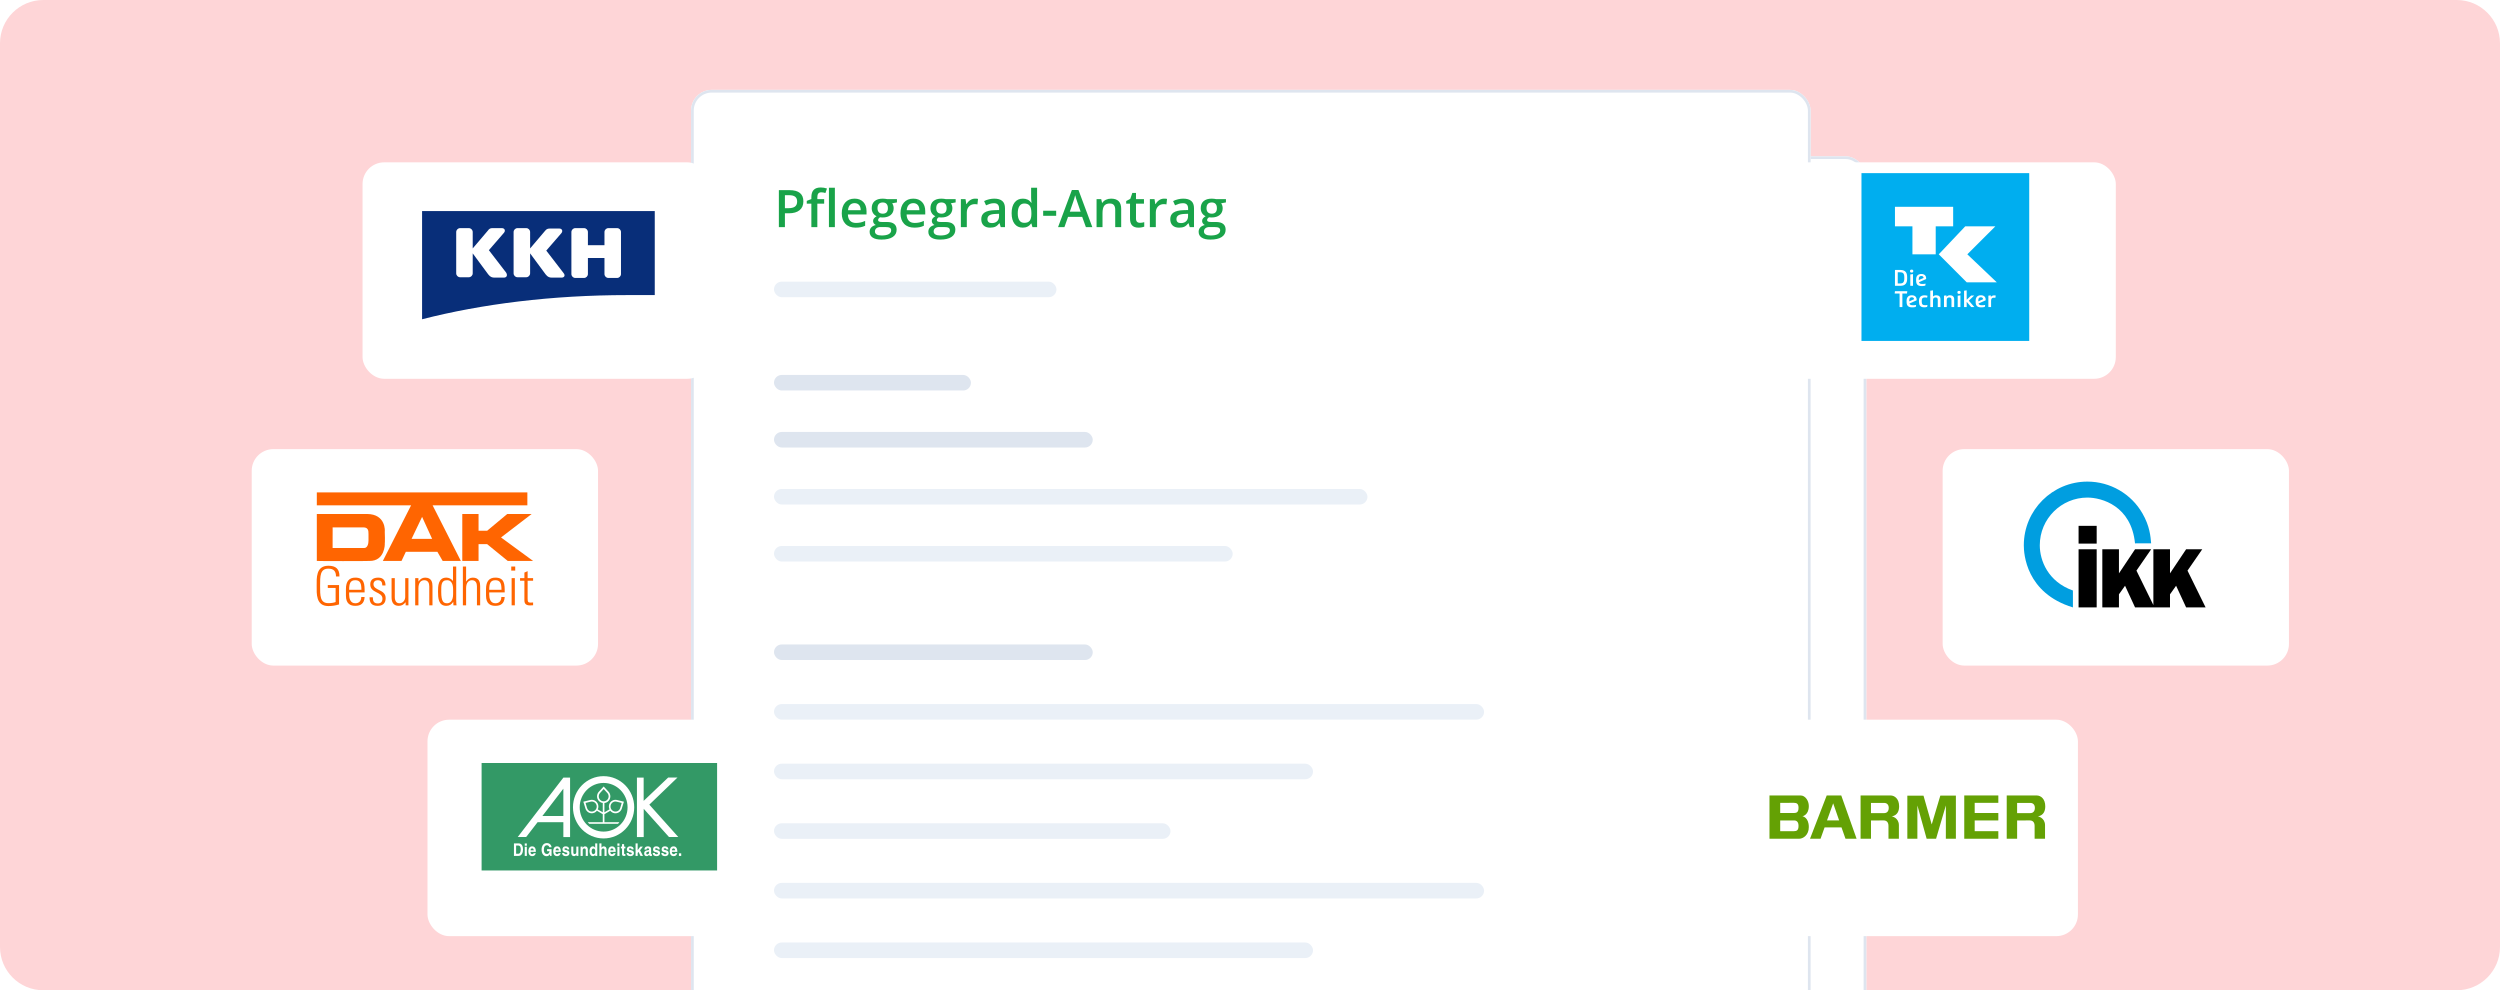 <svg width="462" height="183" viewBox="0 0 462 183" fill="none" xmlns="http://www.w3.org/2000/svg">
<g clip-path="url(#clip0_71_12739)">
<rect width="462" height="183" fill="white"/>
<path d="M0 8C0 3.582 3.582 0 8 0H454C458.418 0 462 3.582 462 8V175C462 179.418 458.418 183 454 183H8C3.582 183 0 179.418 0 175V8Z" fill="#FED5D7"/>
<g clip-path="url(#clip1_71_12739)">
<g filter="url(#filter0_d_71_12739)">
<rect x="138" y="27.888" width="206.895" height="303.638" rx="3.831" fill="white"/>
<rect x="138.25" y="28.138" width="206.395" height="303.138" rx="3.581" stroke="#DEE5EF" stroke-width="0.5"/>
</g>
<path d="M158.124 47.376H159.284L156.889 54.214H155.711L153.325 47.376H154.476L155.902 51.628C155.977 51.83 156.057 52.092 156.141 52.413C156.225 52.731 156.28 52.968 156.305 53.124C156.345 52.887 156.408 52.613 156.492 52.301C156.576 51.989 156.645 51.759 156.698 51.609L158.124 47.376ZM164.658 51.618C164.658 52.463 164.441 53.123 164.008 53.597C163.574 54.071 162.971 54.307 162.198 54.307C161.714 54.307 161.287 54.198 160.916 53.98C160.545 53.762 160.26 53.449 160.06 53.04C159.861 52.632 159.761 52.158 159.761 51.618C159.761 50.779 159.976 50.125 160.406 49.654C160.837 49.183 161.443 48.948 162.226 48.948C162.974 48.948 163.566 49.189 164.003 49.673C164.44 50.153 164.658 50.801 164.658 51.618ZM160.893 51.618C160.893 52.812 161.334 53.41 162.216 53.41C163.089 53.41 163.526 52.812 163.526 51.618C163.526 50.437 163.086 49.846 162.207 49.846C161.746 49.846 161.41 49.998 161.201 50.304C160.996 50.61 160.893 51.048 160.893 51.618ZM168.549 48.948C168.77 48.948 168.953 48.963 169.096 48.995L168.989 50.019C168.833 49.981 168.671 49.963 168.502 49.963C168.063 49.963 167.706 50.106 167.431 50.393C167.16 50.68 167.024 51.052 167.024 51.511V54.214H165.925V49.041H166.786L166.931 49.953H166.987C167.158 49.645 167.381 49.4 167.656 49.219C167.933 49.038 168.231 48.948 168.549 48.948ZM173.535 52.741C173.535 53.246 173.351 53.634 172.983 53.905C172.615 54.173 172.088 54.307 171.402 54.307C170.713 54.307 170.159 54.203 169.742 53.994V53.045C170.35 53.325 170.916 53.466 171.439 53.466C172.116 53.466 172.454 53.261 172.454 52.853C172.454 52.722 172.417 52.613 172.342 52.526C172.267 52.438 172.144 52.348 171.973 52.254C171.801 52.161 171.563 52.055 171.257 51.936C170.661 51.706 170.258 51.475 170.046 51.244C169.837 51.013 169.732 50.714 169.732 50.346C169.732 49.903 169.91 49.56 170.265 49.317C170.624 49.071 171.11 48.948 171.725 48.948C172.333 48.948 172.908 49.071 173.451 49.317L173.095 50.145C172.537 49.914 172.068 49.799 171.687 49.799C171.107 49.799 170.817 49.964 170.817 50.295C170.817 50.457 170.892 50.594 171.042 50.706C171.195 50.819 171.525 50.973 172.033 51.169C172.461 51.334 172.771 51.486 172.964 51.623C173.157 51.76 173.301 51.919 173.394 52.1C173.488 52.278 173.535 52.491 173.535 52.741ZM179.315 51.618C179.315 52.463 179.099 53.123 178.665 53.597C178.232 54.071 177.629 54.307 176.855 54.307C176.372 54.307 175.945 54.198 175.574 53.98C175.203 53.762 174.918 53.449 174.718 53.04C174.518 52.632 174.419 52.158 174.419 51.618C174.419 50.779 174.634 50.125 175.064 49.654C175.494 49.183 176.101 48.948 176.883 48.948C177.632 48.948 178.224 49.189 178.661 49.673C179.097 50.153 179.315 50.801 179.315 51.618ZM175.55 51.618C175.55 52.812 175.992 53.41 176.874 53.41C177.747 53.41 178.184 52.812 178.184 51.618C178.184 50.437 177.744 49.846 176.865 49.846C176.403 49.846 176.068 49.998 175.859 50.304C175.653 50.61 175.55 51.048 175.55 51.618ZM183.207 48.948C183.428 48.948 183.61 48.963 183.754 48.995L183.646 50.019C183.49 49.981 183.328 49.963 183.16 49.963C182.72 49.963 182.363 50.106 182.089 50.393C181.818 50.68 181.682 51.052 181.682 51.511V54.214H180.583V49.041H181.443L181.588 49.953H181.645C181.816 49.645 182.039 49.4 182.313 49.219C182.591 49.038 182.889 48.948 183.207 48.948ZM189.086 49.041V49.645L188.202 49.808C188.283 49.917 188.35 50.051 188.403 50.211C188.456 50.37 188.482 50.538 188.482 50.716C188.482 51.249 188.298 51.668 187.93 51.974C187.563 52.279 187.056 52.432 186.41 52.432C186.245 52.432 186.096 52.42 185.961 52.395C185.724 52.541 185.606 52.713 185.606 52.909C185.606 53.028 185.661 53.117 185.77 53.176C185.882 53.235 186.086 53.265 186.382 53.265H187.285C187.856 53.265 188.289 53.386 188.585 53.629C188.881 53.873 189.03 54.223 189.03 54.682C189.03 55.268 188.788 55.72 188.305 56.038C187.821 56.356 187.123 56.515 186.209 56.515C185.505 56.515 184.967 56.39 184.596 56.141C184.225 55.892 184.039 55.536 184.039 55.075C184.039 54.757 184.139 54.488 184.339 54.27C184.541 54.055 184.823 53.905 185.185 53.821C185.039 53.759 184.917 53.659 184.82 53.522C184.727 53.382 184.68 53.235 184.68 53.082C184.68 52.889 184.735 52.725 184.844 52.591C184.953 52.457 185.115 52.325 185.33 52.194C185.062 52.078 184.844 51.891 184.675 51.632C184.51 51.37 184.427 51.065 184.427 50.716C184.427 50.154 184.604 49.719 184.956 49.411C185.311 49.102 185.816 48.948 186.471 48.948C186.618 48.948 186.771 48.959 186.93 48.98C187.092 48.999 187.213 49.019 187.294 49.041H189.086ZM185.021 55.018C185.021 55.255 185.127 55.438 185.339 55.566C185.555 55.694 185.855 55.757 186.242 55.757C186.841 55.757 187.287 55.672 187.58 55.5C187.873 55.329 188.019 55.101 188.019 54.817C188.019 54.593 187.938 54.432 187.776 54.336C187.617 54.242 187.319 54.195 186.883 54.195H186.05C185.735 54.195 185.484 54.269 185.297 54.415C185.113 54.565 185.021 54.766 185.021 55.018ZM185.494 50.716C185.494 51.04 185.576 51.289 185.742 51.464C185.91 51.639 186.15 51.726 186.462 51.726C187.098 51.726 187.416 51.386 187.416 50.706C187.416 50.37 187.336 50.111 187.177 49.93C187.022 49.746 186.783 49.654 186.462 49.654C186.144 49.654 185.902 49.744 185.737 49.925C185.575 50.106 185.494 50.37 185.494 50.716ZM192.308 54.307C191.504 54.307 190.874 54.074 190.419 53.606C189.967 53.135 189.74 52.488 189.74 51.665C189.74 50.82 189.951 50.156 190.372 49.673C190.793 49.189 191.371 48.948 192.107 48.948C192.79 48.948 193.329 49.155 193.725 49.57C194.121 49.984 194.319 50.555 194.319 51.282V51.876H190.872C190.888 52.377 191.024 52.764 191.279 53.035C191.535 53.303 191.895 53.438 192.36 53.438C192.665 53.438 192.949 53.41 193.211 53.353C193.476 53.294 193.76 53.197 194.062 53.063V53.957C193.794 54.085 193.523 54.175 193.248 54.228C192.974 54.281 192.66 54.307 192.308 54.307ZM192.107 49.78C191.758 49.78 191.477 49.891 191.265 50.112C191.056 50.334 190.932 50.656 190.891 51.08H193.239C193.233 50.653 193.13 50.331 192.93 50.112C192.731 49.891 192.456 49.78 192.107 49.78ZM197.313 54.307C196.667 54.307 196.164 54.074 195.802 53.606C195.44 53.138 195.259 52.482 195.259 51.637C195.259 50.789 195.442 50.129 195.807 49.659C196.174 49.185 196.683 48.948 197.331 48.948C198.011 48.948 198.529 49.199 198.884 49.701H198.94C198.887 49.33 198.861 49.037 198.861 48.821V46.937H199.964V54.214H199.104L198.912 53.536H198.861C198.508 54.05 197.992 54.307 197.313 54.307ZM197.607 53.419C198.059 53.419 198.388 53.293 198.594 53.04C198.8 52.784 198.906 52.371 198.912 51.801V51.646C198.912 50.995 198.806 50.532 198.594 50.257C198.382 49.983 198.05 49.846 197.598 49.846C197.211 49.846 196.913 50.003 196.704 50.318C196.496 50.63 196.391 51.076 196.391 51.656C196.391 52.229 196.492 52.667 196.695 52.97C196.898 53.269 197.202 53.419 197.607 53.419ZM206.124 51.618C206.124 52.463 205.907 53.123 205.474 53.597C205.04 54.071 204.437 54.307 203.664 54.307C203.181 54.307 202.753 54.198 202.382 53.98C202.011 53.762 201.726 53.449 201.526 53.04C201.327 52.632 201.227 52.158 201.227 51.618C201.227 50.779 201.442 50.125 201.873 49.654C202.303 49.183 202.909 48.948 203.692 48.948C204.44 48.948 205.033 49.189 205.469 49.673C205.906 50.153 206.124 50.801 206.124 51.618ZM202.359 51.618C202.359 52.812 202.8 53.41 203.683 53.41C204.556 53.41 204.992 52.812 204.992 51.618C204.992 50.437 204.552 49.846 203.673 49.846C203.212 49.846 202.877 49.998 202.668 50.304C202.462 50.61 202.359 51.048 202.359 51.618ZM208.453 51.483L209.075 50.706L210.637 49.041H211.905L209.823 51.263L212.036 54.214H210.745L209.084 51.946L208.481 52.441V54.214H207.391V46.937H208.481V50.486L208.425 51.483H208.453ZM216.521 54.214L216.367 53.536H216.31C216.158 53.776 215.939 53.965 215.656 54.102C215.375 54.239 215.054 54.307 214.692 54.307C214.065 54.307 213.598 54.152 213.289 53.84C212.98 53.528 212.826 53.056 212.826 52.423V49.041H213.935V52.231C213.935 52.627 214.016 52.925 214.178 53.124C214.34 53.321 214.594 53.419 214.94 53.419C215.402 53.419 215.74 53.282 215.955 53.007C216.173 52.73 216.282 52.267 216.282 51.618V49.041H217.386V54.214H216.521ZM223.312 54.214H222.208V51.024C222.208 50.628 222.133 50.334 221.984 50.14C221.834 49.944 221.6 49.846 221.282 49.846C220.858 49.846 220.546 49.984 220.347 50.262C220.15 50.536 220.052 50.995 220.052 51.637V54.214H218.953V49.041H219.813L219.968 49.719H220.024C220.167 49.473 220.375 49.283 220.646 49.149C220.92 49.015 221.221 48.948 221.549 48.948C222.344 48.948 222.871 49.219 223.129 49.761H223.204C223.357 49.506 223.572 49.306 223.85 49.163C224.127 49.019 224.445 48.948 224.804 48.948C225.421 48.948 225.87 49.104 226.151 49.415C226.435 49.727 226.576 50.203 226.576 50.842V54.214H225.477V51.024C225.477 50.628 225.401 50.334 225.248 50.14C225.098 49.944 224.865 49.846 224.547 49.846C224.119 49.846 223.806 49.98 223.607 50.248C223.41 50.513 223.312 50.921 223.312 51.473V54.214ZM230.369 54.307C229.565 54.307 228.935 54.074 228.48 53.606C228.028 53.135 227.802 52.488 227.802 51.665C227.802 50.82 228.012 50.156 228.433 49.673C228.854 49.189 229.432 48.948 230.168 48.948C230.851 48.948 231.391 49.155 231.787 49.57C232.183 49.984 232.381 50.555 232.381 51.282V51.876H228.934C228.949 52.377 229.085 52.764 229.341 53.035C229.596 53.303 229.956 53.438 230.421 53.438C230.726 53.438 231.01 53.41 231.272 53.353C231.537 53.294 231.821 53.197 232.123 53.063V53.957C231.855 54.085 231.584 54.175 231.31 54.228C231.035 54.281 230.722 54.307 230.369 54.307ZM230.168 49.78C229.819 49.78 229.539 49.891 229.326 50.112C229.118 50.334 228.993 50.656 228.952 51.08H231.3C231.294 50.653 231.191 50.331 230.991 50.112C230.792 49.891 230.518 49.78 230.168 49.78ZM238.18 54.214H237.076V51.034C237.076 50.635 236.995 50.337 236.833 50.14C236.674 49.944 236.42 49.846 236.071 49.846C235.606 49.846 235.266 49.983 235.051 50.257C234.836 50.532 234.728 50.992 234.728 51.637V54.214H233.629V49.041H234.49L234.644 49.719H234.7C234.856 49.473 235.078 49.283 235.364 49.149C235.651 49.015 235.969 48.948 236.319 48.948C237.56 48.948 238.18 49.579 238.18 50.842V54.214ZM241.636 53.419C241.904 53.419 242.173 53.377 242.441 53.293V54.12C242.319 54.173 242.162 54.217 241.968 54.251C241.778 54.289 241.58 54.307 241.374 54.307C240.333 54.307 239.812 53.759 239.812 52.661V49.874H239.106V49.387L239.864 48.985L240.238 47.891H240.916V49.041H242.389V49.874H240.916V52.642C240.916 52.908 240.982 53.104 241.112 53.232C241.247 53.356 241.421 53.419 241.636 53.419Z" fill="#19A349"/>
<rect x="153.325" y="64.287" width="52.203" height="2.874" rx="1.437" fill="#EAF0F7"/>
<rect x="153.325" y="102.6" width="109.673" height="2.874" rx="1.437" fill="#EAF0F7"/>
<rect x="153.325" y="113.137" width="84.769" height="2.874" rx="1.437" fill="#EAF0F7"/>
<rect x="153.325" y="81.528" width="36.398" height="2.874" rx="1.437" fill="#DEE5EF"/>
<rect x="153.325" y="92.064" width="58.908" height="2.874" rx="1.437" fill="#DEE5EF"/>
<rect x="153.325" y="142.351" width="131.225" height="2.874" rx="1.437" fill="#EAF0F7"/>
<rect x="153.325" y="175.397" width="131.225" height="2.874" rx="1.437" fill="#EAF0F7"/>
<rect x="153.325" y="164.382" width="73.275" height="2.874" rx="1.437" fill="#EAF0F7"/>
<rect x="153.325" y="153.366" width="99.616" height="2.874" rx="1.437" fill="#EAF0F7"/>
<rect x="153.325" y="131.336" width="58.908" height="2.874" rx="1.437" fill="#DEE5EF"/>
<g filter="url(#filter1_d_71_12739)">
<rect x="127.707" y="15.65" width="206.895" height="303.638" rx="3.831" fill="white"/>
<rect x="127.957" y="15.9" width="206.395" height="303.138" rx="3.581" stroke="#DEE5EF" stroke-width="0.5"/>
</g>
<path d="M148.462 37.205C148.462 37.919 148.229 38.466 147.761 38.846C147.293 39.227 146.628 39.417 145.764 39.417H145.053V41.975H143.935V35.138H145.904C146.758 35.138 147.398 35.312 147.822 35.661C148.249 36.011 148.462 36.525 148.462 37.205ZM145.053 38.477H145.647C146.221 38.477 146.642 38.377 146.91 38.178C147.178 37.978 147.312 37.666 147.312 37.242C147.312 36.849 147.192 36.556 146.952 36.363C146.712 36.169 146.338 36.073 145.829 36.073H145.053V38.477ZM152.307 37.635H151.044V41.975H149.94V37.635H149.089V37.12L149.94 36.784V36.447C149.94 35.836 150.084 35.384 150.371 35.091C150.658 34.794 151.096 34.646 151.685 34.646C152.072 34.646 152.452 34.71 152.826 34.838L152.536 35.671C152.265 35.583 152.006 35.54 151.76 35.54C151.51 35.54 151.328 35.618 151.213 35.773C151.1 35.926 151.044 36.157 151.044 36.466V36.803H152.307V37.635ZM154.285 41.975H153.186V34.698H154.285V41.975ZM158.125 42.069C157.321 42.069 156.691 41.835 156.236 41.367C155.783 40.896 155.557 40.249 155.557 39.426C155.557 38.581 155.768 37.917 156.189 37.434C156.61 36.951 157.188 36.709 157.924 36.709C158.607 36.709 159.146 36.916 159.542 37.331C159.938 37.746 160.136 38.316 160.136 39.043V39.637H156.689C156.705 40.139 156.84 40.525 157.096 40.797C157.352 41.065 157.712 41.199 158.177 41.199C158.482 41.199 158.766 41.171 159.028 41.115C159.293 41.055 159.577 40.959 159.879 40.825V41.718C159.611 41.846 159.34 41.936 159.065 41.989C158.791 42.042 158.477 42.069 158.125 42.069ZM157.924 37.541C157.575 37.541 157.294 37.652 157.082 37.873C156.873 38.095 156.749 38.418 156.708 38.842H159.056C159.05 38.414 158.947 38.092 158.747 37.873C158.548 37.652 158.273 37.541 157.924 37.541ZM165.753 36.803V37.406L164.869 37.569C164.95 37.679 165.017 37.813 165.07 37.972C165.123 38.131 165.15 38.299 165.15 38.477C165.15 39.01 164.966 39.429 164.598 39.735C164.23 40.041 163.723 40.193 163.078 40.193C162.913 40.193 162.763 40.181 162.629 40.156C162.392 40.302 162.274 40.474 162.274 40.67C162.274 40.789 162.328 40.878 162.437 40.937C162.55 40.996 162.754 41.026 163.05 41.026H163.953C164.523 41.026 164.957 41.147 165.253 41.391C165.549 41.634 165.697 41.985 165.697 42.443C165.697 43.029 165.456 43.481 164.972 43.799C164.489 44.117 163.79 44.276 162.877 44.276C162.172 44.276 161.634 44.152 161.263 43.902C160.892 43.653 160.707 43.297 160.707 42.836C160.707 42.518 160.807 42.25 161.006 42.031C161.209 41.816 161.491 41.666 161.853 41.582C161.706 41.52 161.585 41.42 161.488 41.283C161.394 41.143 161.348 40.996 161.348 40.843C161.348 40.65 161.402 40.486 161.511 40.352C161.62 40.218 161.783 40.086 161.998 39.955C161.73 39.839 161.511 39.652 161.343 39.394C161.178 39.132 161.095 38.826 161.095 38.477C161.095 37.916 161.271 37.481 161.623 37.172C161.979 36.863 162.484 36.709 163.139 36.709C163.285 36.709 163.438 36.72 163.597 36.742C163.759 36.76 163.881 36.781 163.962 36.803H165.753ZM161.689 42.78C161.689 43.017 161.795 43.199 162.007 43.327C162.222 43.455 162.523 43.519 162.91 43.519C163.508 43.519 163.954 43.433 164.247 43.261C164.54 43.09 164.687 42.862 164.687 42.579C164.687 42.354 164.606 42.194 164.444 42.097C164.285 42.003 163.987 41.956 163.55 41.956H162.718C162.403 41.956 162.152 42.03 161.965 42.176C161.781 42.326 161.689 42.527 161.689 42.78ZM162.161 38.477C162.161 38.801 162.244 39.05 162.409 39.225C162.578 39.4 162.818 39.487 163.129 39.487C163.766 39.487 164.084 39.147 164.084 38.468C164.084 38.131 164.004 37.872 163.845 37.691C163.689 37.507 163.451 37.415 163.129 37.415C162.811 37.415 162.57 37.506 162.405 37.686C162.242 37.867 162.161 38.131 162.161 38.477ZM168.976 42.069C168.171 42.069 167.541 41.835 167.086 41.367C166.634 40.896 166.408 40.249 166.408 39.426C166.408 38.581 166.619 37.917 167.039 37.434C167.46 36.951 168.039 36.709 168.775 36.709C169.457 36.709 169.997 36.916 170.393 37.331C170.789 37.746 170.987 38.316 170.987 39.043V39.637H167.54C167.555 40.139 167.691 40.525 167.947 40.797C168.202 41.065 168.563 41.199 169.027 41.199C169.333 41.199 169.616 41.171 169.878 41.115C170.143 41.055 170.427 40.959 170.73 40.825V41.718C170.461 41.846 170.19 41.936 169.916 41.989C169.641 42.042 169.328 42.069 168.976 42.069ZM168.775 37.541C168.425 37.541 168.145 37.652 167.933 37.873C167.724 38.095 167.599 38.418 167.559 38.842H169.906C169.9 38.414 169.797 38.092 169.598 37.873C169.398 37.652 169.124 37.541 168.775 37.541ZM176.604 36.803V37.406L175.72 37.569C175.801 37.679 175.868 37.813 175.921 37.972C175.974 38.131 176.001 38.299 176.001 38.477C176.001 39.01 175.817 39.429 175.449 39.735C175.081 40.041 174.574 40.193 173.929 40.193C173.763 40.193 173.614 40.181 173.48 40.156C173.243 40.302 173.124 40.474 173.124 40.67C173.124 40.789 173.179 40.878 173.288 40.937C173.4 40.996 173.604 41.026 173.901 41.026H174.803C175.374 41.026 175.807 41.147 176.103 41.391C176.4 41.634 176.548 41.985 176.548 42.443C176.548 43.029 176.306 43.481 175.823 43.799C175.34 44.117 174.641 44.276 173.728 44.276C173.023 44.276 172.485 44.152 172.114 43.902C171.743 43.653 171.557 43.297 171.557 42.836C171.557 42.518 171.657 42.25 171.857 42.031C172.059 41.816 172.342 41.666 172.703 41.582C172.557 41.52 172.435 41.42 172.338 41.283C172.245 41.143 172.198 40.996 172.198 40.843C172.198 40.65 172.253 40.486 172.362 40.352C172.471 40.218 172.633 40.086 172.848 39.955C172.58 39.839 172.362 39.652 172.193 39.394C172.028 39.132 171.946 38.826 171.946 38.477C171.946 37.916 172.122 37.481 172.474 37.172C172.83 36.863 173.335 36.709 173.989 36.709C174.136 36.709 174.289 36.72 174.448 36.742C174.61 36.76 174.732 36.781 174.813 36.803H176.604ZM172.54 42.78C172.54 43.017 172.646 43.199 172.858 43.327C173.073 43.455 173.374 43.519 173.76 43.519C174.359 43.519 174.805 43.433 175.098 43.261C175.391 43.09 175.538 42.862 175.538 42.579C175.538 42.354 175.456 42.194 175.294 42.097C175.135 42.003 174.838 41.956 174.401 41.956H173.569C173.254 41.956 173.003 42.03 172.816 42.176C172.632 42.326 172.54 42.527 172.54 42.78ZM173.012 38.477C173.012 38.801 173.095 39.05 173.26 39.225C173.428 39.4 173.668 39.487 173.98 39.487C174.616 39.487 174.934 39.147 174.934 38.468C174.934 38.131 174.855 37.872 174.696 37.691C174.54 37.507 174.301 37.415 173.98 37.415C173.662 37.415 173.42 37.506 173.255 37.686C173.093 37.867 173.012 38.131 173.012 38.477ZM180.191 36.709C180.413 36.709 180.595 36.724 180.738 36.756L180.631 37.78C180.475 37.742 180.313 37.724 180.144 37.724C179.705 37.724 179.348 37.867 179.073 38.154C178.802 38.441 178.666 38.814 178.666 39.272V41.975H177.567V36.803H178.428L178.573 37.715H178.629C178.801 37.406 179.023 37.161 179.298 36.98C179.575 36.799 179.873 36.709 180.191 36.709ZM184.938 41.975L184.718 41.255H184.681C184.432 41.57 184.181 41.785 183.928 41.9C183.675 42.013 183.351 42.069 182.955 42.069C182.447 42.069 182.049 41.932 181.763 41.657C181.479 41.383 181.337 40.995 181.337 40.493C181.337 39.959 181.535 39.557 181.931 39.286C182.327 39.015 182.93 38.867 183.741 38.842L184.634 38.814V38.538C184.634 38.207 184.556 37.961 184.4 37.799C184.248 37.633 184.009 37.551 183.685 37.551C183.42 37.551 183.166 37.59 182.922 37.668C182.679 37.746 182.445 37.838 182.221 37.944L181.865 37.158C182.146 37.011 182.453 36.901 182.787 36.826C183.12 36.748 183.435 36.709 183.732 36.709C184.39 36.709 184.885 36.852 185.219 37.139C185.556 37.426 185.724 37.877 185.724 38.491V41.975H184.938ZM183.301 41.227C183.7 41.227 184.02 41.116 184.26 40.895C184.503 40.67 184.625 40.357 184.625 39.955V39.506L183.961 39.534C183.443 39.553 183.066 39.64 182.829 39.796C182.595 39.949 182.478 40.184 182.478 40.502C182.478 40.733 182.547 40.912 182.684 41.04C182.821 41.164 183.027 41.227 183.301 41.227ZM189.003 42.069C188.357 42.069 187.854 41.835 187.492 41.367C187.13 40.9 186.949 40.243 186.949 39.398C186.949 38.55 187.132 37.891 187.497 37.42C187.865 36.946 188.373 36.709 189.021 36.709C189.701 36.709 190.219 36.96 190.574 37.462H190.63C190.577 37.091 190.551 36.798 190.551 36.583V34.698H191.654V41.975H190.794L190.602 41.297H190.551C190.198 41.812 189.682 42.069 189.003 42.069ZM189.297 41.18C189.749 41.18 190.078 41.054 190.284 40.801C190.49 40.546 190.596 40.133 190.602 39.562V39.408C190.602 38.756 190.496 38.293 190.284 38.019C190.072 37.744 189.74 37.607 189.288 37.607C188.901 37.607 188.603 37.764 188.395 38.079C188.186 38.391 188.081 38.837 188.081 39.417C188.081 39.991 188.183 40.429 188.385 40.731C188.588 41.031 188.892 41.18 189.297 41.18ZM192.777 39.875V38.94H195.181V39.875H192.777ZM200.672 41.975L199.989 40.076H197.374L196.706 41.975H195.527L198.085 35.109H199.301L201.86 41.975H200.672ZM199.694 39.113L199.053 37.252C199.007 37.127 198.941 36.93 198.857 36.662C198.776 36.394 198.72 36.198 198.689 36.073C198.604 36.456 198.481 36.876 198.319 37.331L197.702 39.113H199.694ZM207.196 41.975H206.092V38.795C206.092 38.396 206.011 38.098 205.849 37.902C205.69 37.705 205.436 37.607 205.087 37.607C204.622 37.607 204.282 37.744 204.067 38.019C203.852 38.293 203.744 38.753 203.744 39.398V41.975H202.645V36.803H203.506L203.66 37.481H203.716C203.872 37.234 204.094 37.044 204.381 36.91C204.667 36.776 204.985 36.709 205.335 36.709C206.576 36.709 207.196 37.34 207.196 38.603V41.975ZM210.652 41.18C210.921 41.18 211.189 41.138 211.457 41.054V41.882C211.335 41.935 211.178 41.978 210.984 42.013C210.794 42.05 210.596 42.069 210.39 42.069C209.349 42.069 208.828 41.52 208.828 40.422V37.635H208.122V37.149L208.88 36.746L209.254 35.652H209.932V36.803H211.405V37.635H209.932V40.404C209.932 40.669 209.998 40.865 210.129 40.993C210.263 41.118 210.437 41.18 210.652 41.18ZM215.119 36.709C215.34 36.709 215.523 36.724 215.666 36.756L215.559 37.78C215.403 37.742 215.24 37.724 215.072 37.724C214.632 37.724 214.275 37.867 214.001 38.154C213.73 38.441 213.594 38.814 213.594 39.272V41.975H212.495V36.803H213.356L213.501 37.715H213.557C213.728 37.406 213.951 37.161 214.226 36.98C214.503 36.799 214.801 36.709 215.119 36.709ZM219.866 41.975L219.646 41.255H219.609C219.359 41.57 219.108 41.785 218.856 41.9C218.603 42.013 218.279 42.069 217.883 42.069C217.375 42.069 216.977 41.932 216.69 41.657C216.407 41.383 216.265 40.995 216.265 40.493C216.265 39.959 216.463 39.557 216.859 39.286C217.255 39.015 217.858 38.867 218.669 38.842L219.562 38.814V38.538C219.562 38.207 219.484 37.961 219.328 37.799C219.175 37.633 218.937 37.551 218.613 37.551C218.348 37.551 218.093 37.59 217.85 37.668C217.607 37.746 217.373 37.838 217.149 37.944L216.793 37.158C217.074 37.011 217.381 36.901 217.715 36.826C218.048 36.748 218.363 36.709 218.659 36.709C219.317 36.709 219.813 36.852 220.147 37.139C220.483 37.426 220.652 37.877 220.652 38.491V41.975H219.866ZM218.229 41.227C218.628 41.227 218.948 41.116 219.188 40.895C219.431 40.67 219.553 40.357 219.553 39.955V39.506L218.889 39.534C218.371 39.553 217.994 39.64 217.757 39.796C217.523 39.949 217.406 40.184 217.406 40.502C217.406 40.733 217.475 40.912 217.612 41.04C217.749 41.164 217.955 41.227 218.229 41.227ZM226.554 36.803V37.406L225.67 37.569C225.751 37.679 225.818 37.813 225.871 37.972C225.924 38.131 225.951 38.299 225.951 38.477C225.951 39.01 225.767 39.429 225.399 39.735C225.031 40.041 224.524 40.193 223.879 40.193C223.714 40.193 223.564 40.181 223.43 40.156C223.193 40.302 223.074 40.474 223.074 40.67C223.074 40.789 223.129 40.878 223.238 40.937C223.35 40.996 223.555 41.026 223.851 41.026H224.753C225.324 41.026 225.757 41.147 226.054 41.391C226.35 41.634 226.498 41.985 226.498 42.443C226.498 43.029 226.256 43.481 225.773 43.799C225.29 44.117 224.591 44.276 223.678 44.276C222.973 44.276 222.435 44.152 222.064 43.902C221.693 43.653 221.508 43.297 221.508 42.836C221.508 42.518 221.607 42.25 221.807 42.031C222.01 41.816 222.292 41.666 222.654 41.582C222.507 41.52 222.385 41.42 222.289 41.283C222.195 41.143 222.148 40.996 222.148 40.843C222.148 40.65 222.203 40.486 222.312 40.352C222.421 40.218 222.583 40.086 222.798 39.955C222.53 39.839 222.312 39.652 222.144 39.394C221.978 39.132 221.896 38.826 221.896 38.477C221.896 37.916 222.072 37.481 222.424 37.172C222.78 36.863 223.285 36.709 223.94 36.709C224.086 36.709 224.239 36.72 224.398 36.742C224.56 36.76 224.682 36.781 224.763 36.803H226.554ZM222.49 42.78C222.49 43.017 222.596 43.199 222.808 43.327C223.023 43.455 223.324 43.519 223.711 43.519C224.309 43.519 224.755 43.433 225.048 43.261C225.341 43.09 225.488 42.862 225.488 42.579C225.488 42.354 225.407 42.194 225.245 42.097C225.086 42.003 224.788 41.956 224.351 41.956H223.519C223.204 41.956 222.953 42.03 222.766 42.176C222.582 42.326 222.49 42.527 222.49 42.78ZM222.962 38.477C222.962 38.801 223.045 39.05 223.21 39.225C223.378 39.4 223.619 39.487 223.93 39.487C224.566 39.487 224.884 39.147 224.884 38.468C224.884 38.131 224.805 37.872 224.646 37.691C224.49 37.507 224.251 37.415 223.93 37.415C223.612 37.415 223.371 37.506 223.205 37.686C223.043 37.867 222.962 38.131 222.962 38.477Z" fill="#19A349"/>
<rect x="143.032" y="52.048" width="52.203" height="2.874" rx="1.437" fill="#EAF0F7"/>
<rect x="143.032" y="90.362" width="109.673" height="2.874" rx="1.437" fill="#EAF0F7"/>
<rect x="143.032" y="100.898" width="84.769" height="2.874" rx="1.437" fill="#EAF0F7"/>
<rect x="143.032" y="69.289" width="36.398" height="2.874" rx="1.437" fill="#DEE5EF"/>
<rect x="143.032" y="79.825" width="58.908" height="2.874" rx="1.437" fill="#DEE5EF"/>
<rect x="143.032" y="130.112" width="131.225" height="2.874" rx="1.437" fill="#EAF0F7"/>
<rect x="143.032" y="163.158" width="131.225" height="2.874" rx="1.437" fill="#EAF0F7"/>
<rect x="143.032" y="152.143" width="73.275" height="2.874" rx="1.437" fill="#EAF0F7"/>
<rect x="143.032" y="141.128" width="99.616" height="2.874" rx="1.437" fill="#EAF0F7"/>
<rect x="143.032" y="174.173" width="99.616" height="2.874" rx="1.437" fill="#EAF0F7"/>
<rect x="143.032" y="119.097" width="58.908" height="2.874" rx="1.437" fill="#DEE5EF"/>
</g>
<g filter="url(#filter2_d_71_12739)">
<rect x="67" y="28" width="64" height="40" rx="4" fill="white"/>
</g>
<path d="M78 39V59C88.995 56.176 102.006 54.532 115.988 54.532H121V39H78ZM93.156 51.299H91.335C91.011 51.299 90.623 51.234 90.225 50.705L87.358 46.822V50.51C87.358 50.9 87.035 51.234 86.646 51.234H85.019C84.63 51.234 84.307 50.909 84.307 50.51V42.883C84.307 42.493 84.63 42.158 85.019 42.158H86.646C87.035 42.158 87.358 42.483 87.358 42.883V45.911L90.151 42.623C90.41 42.233 90.669 42.158 90.993 42.158H92.749C93.267 42.158 93.462 42.623 93.138 43.013L90.345 46.236L93.535 50.38C93.859 50.909 93.6 51.299 93.147 51.299H93.156ZM103.763 51.299H101.941C101.618 51.299 101.229 51.234 100.832 50.705L97.965 46.822V50.51C97.965 50.9 97.641 51.234 97.253 51.234H95.625C95.237 51.234 94.913 50.909 94.913 50.51V42.883C94.913 42.493 95.237 42.158 95.625 42.158H97.253C97.641 42.158 97.965 42.483 97.965 42.883V45.911L100.758 42.623C101.017 42.298 101.275 42.233 101.664 42.233H103.356C103.874 42.233 104.068 42.697 103.745 43.087L100.952 46.311L104.142 50.454C104.531 50.918 104.272 51.308 103.754 51.308L103.763 51.299ZM114.758 50.64C114.758 51.03 114.434 51.364 114.046 51.364H112.418C112.03 51.364 111.706 51.039 111.706 50.64V47.676H108.646V50.64C108.646 51.03 108.322 51.364 107.934 51.364H106.306C105.918 51.364 105.594 51.039 105.594 50.64V42.883C105.594 42.493 105.918 42.158 106.306 42.158H107.934C108.322 42.158 108.646 42.483 108.646 42.883V45.317H111.706V42.883C111.706 42.493 112.03 42.158 112.418 42.158H114.046C114.434 42.158 114.758 42.483 114.758 42.883V50.64Z" fill="#082E79"/>
<g filter="url(#filter3_d_71_12739)">
<rect x="79" y="131" width="64" height="40" rx="4" fill="white"/>
</g>
<g clip-path="url(#clip2_71_12739)">
<path d="M132.52 141H88.52V160.863H132.52V141Z" fill="#339966"/>
<path d="M111.539 143.433C108.417 143.433 105.886 146.007 105.886 149.189C105.886 152.371 108.417 154.945 111.539 154.945C114.661 154.945 117.203 152.37 117.203 149.189C117.203 146.007 114.668 143.433 111.539 143.433ZM123.484 143.684L118.947 148.003V143.706H117.705V154.694H118.958V149.462L123.631 154.682H125.352L119.996 148.699L120.03 148.665L125.205 143.684H123.484ZM104.108 143.707L95.674 154.683H97.235L99.344 151.947H104.108V154.694H105.35V143.706H104.108V143.707ZM111.539 144.687C113.982 144.687 115.973 146.704 115.973 149.189C115.973 151.673 113.982 153.68 111.539 153.68C109.096 153.68 107.128 151.673 107.128 149.189C107.128 146.706 109.102 144.687 111.539 144.687ZM111.562 145.337L110.65 146.328C110.454 146.548 110.331 146.843 110.331 147.16C110.331 147.793 110.797 148.309 111.391 148.391V150.112L110.467 149.577C110.736 148.996 110.528 148.294 109.966 147.969C109.691 147.812 109.389 147.772 109.111 147.833L107.8 148.152L108.199 149.451C108.291 149.725 108.484 149.973 108.758 150.135C109.284 150.443 109.937 150.297 110.308 149.827L111.391 150.466V151.947H108.621L108.883 152.243H114.206L114.457 151.947H111.698V150.466L112.781 149.827C113.15 150.299 113.814 150.443 114.343 150.135C114.617 149.973 114.805 149.725 114.901 149.451L115.3 148.152L113.989 147.833C113.705 147.772 113.407 147.811 113.134 147.969C112.572 148.293 112.369 148.986 112.633 149.565L111.698 150.112V148.402C112.312 148.331 112.793 147.802 112.793 147.16C112.793 146.843 112.668 146.548 112.473 146.328L111.561 145.337L111.562 145.337ZM104.108 145.747V150.797H100.233L104.108 145.747ZM111.562 145.804L112.212 146.523C112.265 146.58 112.322 146.646 112.36 146.716C112.43 146.85 112.474 147.002 112.474 147.161C112.474 147.672 112.07 148.084 111.562 148.084C111.054 148.084 110.65 147.672 110.65 147.161C110.65 147.002 110.695 146.85 110.764 146.716C110.802 146.646 110.849 146.58 110.912 146.523L111.562 145.804ZM109.373 148.118C109.527 148.121 109.675 148.161 109.818 148.244C110.252 148.494 110.404 149.066 110.16 149.509C109.909 149.952 109.342 150.109 108.906 149.862C108.771 149.783 108.663 149.668 108.587 149.543C108.545 149.475 108.507 149.394 108.485 149.315L108.211 148.38L109.146 148.153C109.22 148.135 109.295 148.117 109.373 148.119V148.118ZM113.716 148.118C113.8 148.117 113.879 148.134 113.955 148.152L114.89 148.38L114.616 149.314C114.594 149.394 114.555 149.475 114.514 149.542C114.432 149.668 114.329 149.783 114.194 149.861C113.756 150.109 113.192 149.952 112.941 149.508C112.699 149.066 112.847 148.494 113.283 148.243C113.425 148.161 113.569 148.12 113.716 148.118V148.118ZM101.053 155.8C100.381 155.798 100.084 156.393 100.084 157.02C100.084 157.828 100.515 158.228 100.996 158.228C101.36 158.228 101.507 158.016 101.612 157.875L101.657 158.171H101.931V156.917H101.099V157.305H101.566C101.48 157.773 101.179 157.818 101.087 157.818C100.804 157.818 100.506 157.647 100.506 157.02C100.506 156.43 100.778 156.199 101.076 156.199C101.373 156.199 101.509 156.486 101.509 156.575H101.93C101.907 156.261 101.664 155.8 101.053 155.8H101.053ZM94.978 155.857V158.171H95.833C96.484 158.171 96.654 157.461 96.654 156.963C96.654 156.523 96.51 155.857 95.845 155.857H94.979H94.978ZM109.989 155.857V156.678H109.977C109.918 156.563 109.808 156.404 109.556 156.404C109.23 156.404 108.94 156.703 108.94 157.293C108.94 157.768 109.132 158.216 109.567 158.216C109.726 158.216 109.897 158.149 109.989 157.954H110V158.171H110.376V155.857H109.989ZM110.764 155.857V158.171H111.151V157.18C111.151 156.918 111.29 156.792 111.459 156.792C111.71 156.792 111.71 156.998 111.71 157.123V158.171H112.097V156.986C112.097 156.609 111.88 156.405 111.596 156.405C111.381 156.405 111.203 156.531 111.151 156.679V155.858H110.764V155.857ZM117.454 155.857V158.171H117.842V157.624L118.001 157.43L118.354 158.171H118.822L118.286 157.122L118.81 156.45H118.331L117.841 157.111V155.858H117.454L117.454 155.857ZM96.972 155.869V156.29H97.36V155.869H96.972ZM114.092 155.869V156.29H114.479V155.869H114.092ZM114.947 155.994V156.45H114.741V156.781H114.947V157.818C114.947 158.039 115.009 158.182 115.346 158.182H115.391C115.45 158.182 115.51 158.186 115.573 158.182V157.829C115.543 157.833 115.521 157.841 115.493 157.841C115.339 157.841 115.334 157.805 115.334 157.704V156.781H115.573V156.45H115.334V155.994H114.947ZM95.377 156.256H95.776C95.953 156.256 96.232 156.317 96.232 156.997C96.232 157.377 96.124 157.772 95.787 157.772H95.377V156.256ZM98.34 156.404C97.702 156.404 97.645 157.067 97.645 157.271C97.645 157.974 97.963 158.216 98.375 158.216C98.624 158.216 98.912 158.084 99.013 157.67H98.614C98.583 157.794 98.482 157.852 98.375 157.852C98.064 157.852 98.044 157.557 98.033 157.43H99.025V157.35C99.025 156.563 98.629 156.404 98.341 156.404H98.34ZM102.945 156.404C102.299 156.404 102.238 157.067 102.238 157.271C102.238 157.974 102.551 158.216 102.968 158.216C103.22 158.216 103.514 158.084 103.618 157.67H103.219C103.188 157.794 103.076 157.852 102.968 157.852C102.654 157.852 102.637 157.557 102.626 157.43H103.64V157.35C103.64 156.563 103.237 156.404 102.945 156.404ZM104.529 156.404C104.068 156.404 103.936 156.736 103.936 156.986C103.936 157.623 104.848 157.41 104.848 157.692C104.848 157.759 104.798 157.875 104.598 157.875C104.353 157.875 104.278 157.773 104.278 157.624H103.879C103.891 158.084 104.248 158.217 104.586 158.217C104.82 158.217 105.236 158.126 105.236 157.624C105.236 156.997 104.312 157.188 104.312 156.917C104.312 156.842 104.339 156.758 104.552 156.758C104.764 156.758 104.797 156.861 104.814 156.974H105.19C105.159 156.487 104.819 156.404 104.529 156.404H104.529ZM108.119 156.404C107.836 156.404 107.728 156.596 107.675 156.701H107.664V156.45H107.287V158.171H107.686V157.18C107.686 156.918 107.818 156.792 107.994 156.792C108.237 156.792 108.245 156.998 108.245 157.123V158.171H108.632V156.986C108.632 156.609 108.411 156.405 108.119 156.405V156.404ZM113.1 156.404C112.452 156.404 112.382 157.067 112.382 157.271C112.382 157.974 112.707 158.216 113.123 158.216C113.373 158.216 113.664 158.084 113.772 157.67H113.373C113.339 157.794 113.229 157.852 113.123 157.852C112.807 157.852 112.791 157.557 112.781 157.43H113.783V157.35C113.783 156.563 113.39 156.404 113.1 156.404H113.1ZM116.44 156.404C115.982 156.404 115.835 156.736 115.836 156.986C115.836 157.623 116.759 157.41 116.759 157.692C116.759 157.759 116.713 157.875 116.509 157.875C116.264 157.875 116.178 157.773 116.178 157.624H115.779C115.79 158.084 116.158 158.217 116.497 158.217C116.733 158.217 117.147 158.126 117.147 157.624C117.147 156.997 116.223 157.188 116.223 156.917C116.223 156.842 116.251 156.758 116.463 156.758C116.675 156.758 116.708 156.861 116.725 156.974H117.101C117.071 156.487 116.734 156.404 116.44 156.404ZM119.745 156.404C119.444 156.404 119.128 156.482 119.084 157.009H119.46C119.471 156.905 119.504 156.77 119.699 156.77C119.797 156.77 119.95 156.774 119.95 156.963C119.95 157.062 119.876 157.09 119.813 157.1L119.471 157.169C119.225 157.208 119.038 157.383 119.038 157.715C119.038 158.074 119.262 158.217 119.482 158.217C119.729 158.217 119.86 158.083 119.95 157.978C119.95 157.978 120.02 158.205 120.269 158.205C120.393 158.205 120.474 158.171 120.474 158.171V157.864C120.345 157.864 120.326 157.78 120.326 157.727V156.906C120.326 156.486 119.955 156.405 119.744 156.405L119.745 156.404ZM121.272 156.404C120.811 156.404 120.679 156.736 120.679 156.986C120.679 157.623 121.591 157.41 121.591 157.692C121.591 157.759 121.539 157.875 121.341 157.875C121.094 157.875 121.021 157.773 121.021 157.624H120.622C120.634 158.084 120.99 158.217 121.329 158.217C121.56 158.217 121.979 158.126 121.979 157.624C121.979 156.997 121.055 157.188 121.055 156.917C121.055 156.842 121.085 156.758 121.295 156.758C121.505 156.758 121.54 156.861 121.557 156.974H121.933C121.902 156.487 121.563 156.404 121.272 156.404H121.272ZM122.856 156.404C122.396 156.404 122.264 156.736 122.264 156.986C122.264 157.623 123.175 157.41 123.175 157.692C123.175 157.759 123.125 157.875 122.925 157.875C122.678 157.875 122.606 157.773 122.606 157.624H122.207C122.217 158.084 122.574 158.217 122.913 158.217C123.145 158.217 123.563 158.126 123.563 157.624C123.563 156.997 122.64 157.188 122.64 156.917C122.64 156.842 122.666 156.758 122.879 156.758C123.092 156.758 123.124 156.861 123.141 156.974H123.517C123.488 156.487 123.146 156.404 122.856 156.404H122.856ZM124.475 156.404C123.83 156.404 123.768 157.067 123.768 157.271C123.768 157.974 124.093 158.216 124.509 158.216C124.761 158.216 125.057 158.084 125.159 157.67H124.76C124.73 157.794 124.617 157.852 124.509 157.852C124.195 157.852 124.167 157.557 124.156 157.43H125.17V157.35C125.17 156.563 124.766 156.404 124.475 156.404ZM105.566 156.45V157.578C105.566 158.016 105.778 158.216 106.068 158.216C106.273 158.216 106.423 158.107 106.512 157.92V158.171H106.888V156.45H106.501V157.441C106.501 157.747 106.334 157.829 106.205 157.829C106.087 157.829 105.954 157.787 105.954 157.521V156.45H105.566ZM96.972 156.473V158.171H97.36V156.473H96.972ZM114.092 156.473V158.171H114.479V156.473H114.092ZM98.34 156.781C98.464 156.781 98.614 156.862 98.636 157.145H98.043C98.065 156.914 98.159 156.781 98.34 156.781H98.34ZM102.979 156.781C103.104 156.781 103.252 156.862 103.275 157.145H102.67C102.693 156.914 102.794 156.781 102.978 156.781H102.979ZM113.088 156.781C113.21 156.781 113.361 156.862 113.384 157.145H112.781C112.801 156.914 112.901 156.781 113.088 156.781ZM124.474 156.781C124.6 156.781 124.749 156.862 124.771 157.145H124.166C124.188 156.914 124.292 156.781 124.474 156.781H124.474ZM109.669 156.804C109.938 156.804 110 157.076 110 157.35C110 157.603 109.907 157.852 109.658 157.852C109.408 157.852 109.339 157.531 109.339 157.327C109.339 157.059 109.427 156.803 109.669 156.803V156.804ZM119.95 157.339V157.545C119.95 157.762 119.777 157.898 119.608 157.898C119.532 157.898 119.425 157.841 119.425 157.681C119.425 157.494 119.545 157.459 119.688 157.43C119.849 157.402 119.91 157.376 119.95 157.339V157.339ZM125.466 157.692V158.171H125.888V157.692H125.466Z" fill="white"/>
</g>
<g filter="url(#filter4_d_71_12739)">
<rect x="320" y="131" width="64" height="40" rx="4" fill="white"/>
</g>
<path fill-rule="evenodd" clip-rule="evenodd" d="M350.958 149.014C350.958 147.611 350.124 147 349.362 147H343.835V155H345.759V151.619L348.096 151.615C348.613 151.613 348.989 151.92 348.989 152.629L348.992 154.999H350.916V152.501C350.916 151.098 349.575 150.846 349.575 150.846C349.575 150.846 350.957 150.824 350.957 149.014H350.958ZM348.198 150.262H345.756V148.381H348.198C348.715 148.381 349.045 148.731 349.039 149.307C349.03 149.939 348.693 150.262 348.198 150.262Z" fill="#64A104"/>
<path fill-rule="evenodd" clip-rule="evenodd" d="M376.581 150.847C376.581 150.847 377.964 150.824 377.964 149.015C377.964 147.611 377.131 147.001 376.368 147.001H370.842V155H372.765V151.619L375.103 151.615C375.62 151.613 375.996 151.92 375.996 152.629L375.998 154.999H377.922V152.502C377.922 151.098 376.581 150.846 376.581 150.846L376.581 150.847ZM375.204 150.262H372.762V148.381H375.204C375.721 148.381 376.051 148.731 376.045 149.307C376.037 149.939 375.699 150.262 375.204 150.262Z" fill="#64A104"/>
<path fill-rule="evenodd" clip-rule="evenodd" d="M362.995 155H369.291V153.602H364.922V151.619H369.291V150.244H364.922V148.364H369.291V147H362.995V155Z" fill="#64A104"/>
<path fill-rule="evenodd" clip-rule="evenodd" d="M337.576 147.002L334.49 155H336.438L337.184 152.902H340.309L341.048 155L343.098 154.998L340.264 147L337.575 147.002H337.576ZM337.629 151.615L338.77 148.451L339.872 151.615H337.629Z" fill="#64A104"/>
<path fill-rule="evenodd" clip-rule="evenodd" d="M358.572 147.033L356.992 152.328H356.972L355.463 147.035H352.475V154.999H354.331L354.336 148.883H354.346L356.043 154.999L357.788 154.998L359.584 148.883H359.598L359.592 155H361.448L361.447 147.033H358.572Z" fill="#64A104"/>
<path fill-rule="evenodd" clip-rule="evenodd" d="M334.269 148.956C334.269 147.958 333.593 147.005 332.783 147.005L327 147.002V155L332.503 154.998C333.194 154.998 334.269 154.338 334.269 152.848C334.269 151.025 333.092 150.837 333.092 150.837C333.092 150.837 334.269 150.663 334.269 148.956ZM331.541 153.601L328.981 153.602V151.62L331.541 151.618C332.058 151.618 332.368 151.922 332.368 152.631C332.368 153.427 332.036 153.601 331.541 153.601ZM331.541 150.244L328.981 150.246V148.364L331.541 148.363C332.058 148.363 332.368 148.565 332.368 149.274C332.368 150.07 332.036 150.244 331.541 150.244V150.244Z" fill="#64A104"/>
<g filter="url(#filter5_d_71_12739)">
<rect x="359" y="81" width="64" height="40" rx="4" fill="white"/>
</g>
<g clip-path="url(#clip3_71_12739)">
<path d="M394.551 100.414C393.86 93.478 388.406 91.952 385.752 91.952C380.953 91.952 376.952 95.838 376.952 100.776C376.952 103.572 378.458 107.493 383.076 109.128V112.251C374.378 109.601 374 102.302 374 100.776C374 94.241 379.315 89 385.751 89C389.969 89 393.859 91.26 395.932 94.893C397.277 97.218 397.422 99.141 397.531 100.412" fill="#009EE0"/>
<path d="M387.466 97.176H384.121V100.458H387.466V97.176Z" fill="black"/>
<path d="M387.466 101.502H384.121V112.251H387.466V101.502Z" fill="black"/>
<path d="M391.581 101.502V105.96L394.56 101.502H397.541L394.816 105.451L397.944 111.815V101.502H401.015V105.96L403.997 101.502H406.978L404.251 105.451L407.597 112.252H403.997L402.142 108.245L401.015 109.831V112.252H394.562L392.708 108.245L391.581 109.831V112.252H388.509V101.502" fill="black"/>
</g>
<g filter="url(#filter6_d_71_12739)">
<rect x="46.517" y="81" width="64" height="40" rx="4" fill="white"/>
</g>
<path d="M92.593 99.322L98.252 94.984H93.743L90.028 98.082H88.437V94.984H85.43V103.66H88.437V100.561H90.028L93.831 103.66H98.517L92.593 99.322ZM76.057 99.587L78.002 95.515L79.859 99.587H76.056H76.057ZM97.456 91H58.548V93.391H75.967L70.751 103.66H74.2L74.996 101.978H80.832L81.805 103.66H85.165L79.949 93.391H97.456V91ZM68.099 99.853C68.116 100.515 67.888 101.282 67.303 101.27C67.304 101.282 63.758 101.282 61.467 101.27C61.447 101.282 61.491 97.42 61.467 97.463H67.038C67.993 97.42 68.116 97.966 68.099 98.703C68.116 98.707 68.116 99.416 68.099 99.853ZM71.105 98.26C71.135 98.213 71.362 95.009 67.834 94.984H58.548V103.661C58.528 103.702 68.239 103.702 68.275 103.661C71.134 103.702 71.134 100.523 71.105 100.473C71.152 100.457 71.134 98.253 71.105 98.26" fill="#FF6501"/>
<path d="M96.106 107.321V106.844H96.909V105.811L97.505 105.553V106.844H98.517V107.321H97.505V110.54C97.505 111.206 97.574 111.365 98.05 111.365C98.249 111.365 98.388 111.354 98.517 111.335V111.851C98.338 111.871 98.14 111.881 97.951 111.881C97.148 111.881 96.909 111.523 96.909 110.908V107.321H96.106ZM94.548 111.861V106.844H95.144V111.861H94.548ZM94.479 105.444V104.689H95.213V105.444H94.479ZM92.673 109C92.673 107.888 92.494 107.222 91.542 107.222C90.589 107.222 90.411 107.888 90.411 109H92.673ZM90.411 109.477V109.864C90.411 110.56 90.599 111.484 91.542 111.484C92.286 111.484 92.653 111.007 92.643 110.331H93.269C93.199 111.543 92.544 111.96 91.542 111.96C90.679 111.96 89.816 111.613 89.816 110.093V108.861C89.816 107.411 90.421 106.745 91.542 106.745C93.269 106.745 93.269 107.987 93.269 109.477H90.411M85.539 111.861V104.689H86.135V107.46H86.154C86.442 107.043 86.829 106.745 87.365 106.745C88.605 106.745 88.734 107.669 88.734 108.325V111.861H88.139V108.354C88.139 107.768 87.911 107.222 87.216 107.222C86.68 107.222 86.135 107.59 86.135 108.712V111.861H85.539ZM83.733 109.805V108.911C83.733 108.613 83.733 107.222 82.612 107.222C81.492 107.222 81.541 108.195 81.541 109.368C81.541 111.235 81.987 111.484 82.632 111.484C83.197 111.484 83.733 111.027 83.733 109.805ZM83.763 111.225L83.743 111.235C83.436 111.711 83.059 111.96 82.473 111.96C81.025 111.96 80.945 110.519 80.945 109.347C80.945 108.383 80.945 106.744 82.483 106.744C82.94 106.744 83.386 106.953 83.693 107.341L83.713 107.351V104.689H84.309V110.868C84.309 111.365 84.338 111.692 84.368 111.861H83.793L83.763 111.225M77.324 111.861H76.728V106.844H77.324V107.46H77.344C77.632 107.043 78.018 106.745 78.554 106.745C79.794 106.745 79.923 107.669 79.923 108.325V111.861H79.328V108.354C79.328 107.768 79.1 107.222 78.405 107.222C77.869 107.222 77.324 107.59 77.324 108.712V111.861ZM75.478 106.844V111.861H74.962V111.305H74.942C74.595 111.732 74.238 111.96 73.683 111.96C72.651 111.96 72.363 111.205 72.363 110.391V106.844H72.959V110.292C72.959 110.431 72.929 111.484 73.792 111.484C74.596 111.484 74.883 110.729 74.883 110.381V106.844H75.478M69.793 111.96C68.711 111.96 68.285 111.434 68.294 110.371H68.9C68.9 111.056 69.058 111.513 69.822 111.513C70.398 111.513 70.676 111.185 70.676 110.629C70.676 109.318 68.423 109.656 68.423 107.997C68.423 107.073 69.058 106.745 69.931 106.745C70.924 106.745 71.241 107.43 71.241 108.195H70.656C70.626 107.56 70.458 107.222 69.783 107.222C69.356 107.222 69.019 107.5 69.019 107.947C69.019 109.199 71.271 108.861 71.271 110.54C71.271 111.484 70.726 111.96 69.793 111.96ZM66.786 109C66.786 107.888 66.608 107.222 65.655 107.222C64.703 107.222 64.524 107.888 64.524 109H66.787H66.786ZM64.524 109.477V109.864C64.524 110.56 64.713 111.484 65.655 111.484C66.399 111.484 66.766 111.007 66.756 110.331H67.381C67.312 111.543 66.657 111.96 65.654 111.96C64.791 111.96 63.928 111.613 63.928 110.093V108.861C63.928 107.411 64.533 106.745 65.654 106.745C67.381 106.745 67.381 107.987 67.381 109.477H64.523M62.023 108.653H60.574V108.116H62.657V111.702C62.022 111.901 61.357 112 60.683 112C58.351 112 58.52 109.665 58.52 108.275C58.52 106.884 58.351 104.55 60.683 104.55C62.052 104.55 62.757 105.136 62.727 106.527H62.092C62.092 105.583 61.685 105.086 60.683 105.086C59.135 105.086 59.155 106.467 59.155 108.275C59.155 110.083 59.135 111.464 60.683 111.464C61.229 111.464 61.685 111.385 62.023 111.255V108.653" fill="#FF6501"/>
<g filter="url(#filter7_d_71_12739)">
<rect x="327" y="28" width="64" height="40" rx="4" fill="white"/>
</g>
<path d="M366.058 54.935C365.89 54.935 365.77 54.984 365.697 55.081C365.624 55.179 365.588 55.339 365.588 55.561V55.693L366.483 55.294C366.468 55.181 366.429 55.093 366.367 55.032C366.301 54.967 366.198 54.935 366.058 54.935Z" fill="#00AEEF"/>
<path d="M351.718 52.194C351.783 52.124 351.831 52.03 351.864 51.912C351.897 51.794 351.914 51.647 351.914 51.472V51.228C351.914 51.053 351.898 50.906 351.866 50.788C351.835 50.67 351.787 50.576 351.722 50.506C351.658 50.436 351.577 50.386 351.481 50.358C351.385 50.329 351.271 50.314 351.139 50.314H350.703V52.39H351.135C351.264 52.39 351.378 52.375 351.475 52.345C351.572 52.315 351.653 52.265 351.718 52.194Z" fill="#00AEEF"/>
<path d="M355.365 51.099C355.299 51.034 355.196 51.002 355.056 51.002C354.889 51.002 354.769 51.051 354.696 51.148C354.623 51.245 354.587 51.406 354.587 51.628V51.76L355.482 51.361C355.466 51.247 355.428 51.16 355.365 51.099Z" fill="#00AEEF"/>
<path d="M353.297 54.935C353.13 54.935 353.01 54.984 352.937 55.081C352.864 55.179 352.828 55.339 352.828 55.561V55.693L353.723 55.294C353.707 55.181 353.669 55.093 353.606 55.032C353.54 54.967 353.437 54.935 353.297 54.935Z" fill="#00AEEF"/>
<path d="M344 32V63H375V32H344ZM350.188 38.216H360.943V41.832H357.72V46.998H353.417V41.832H350.188V38.216ZM353.506 50.304C353.457 50.352 353.38 50.376 353.273 50.376C353.166 50.376 353.088 50.352 353.04 50.304C352.992 50.256 352.968 50.188 352.968 50.1C352.968 50.012 352.992 49.944 353.04 49.896C353.088 49.848 353.166 49.824 353.273 49.824C353.38 49.824 353.457 49.848 353.506 49.896C353.554 49.944 353.578 50.012 353.578 50.1C353.578 50.188 353.554 50.256 353.506 50.304ZM353.524 50.648V52.819H353.022V50.718L353.524 50.648ZM350.188 49.959C350.188 49.918 350.228 49.886 350.258 49.886C350.28 49.886 351.181 49.886 351.181 49.886C351.428 49.886 351.632 49.919 351.794 49.985C351.956 50.05 352.085 50.142 352.181 50.259C352.278 50.375 352.345 50.514 352.383 50.675C352.422 50.835 352.441 51.01 352.441 51.2V51.501C352.441 51.696 352.42 51.873 352.379 52.034C352.338 52.194 352.269 52.333 352.173 52.45C352.077 52.566 351.947 52.657 351.784 52.722C351.62 52.786 351.418 52.819 351.176 52.819H350.188V49.959ZM351.559 56.752H351.044V54.243H350.134L350.187 53.819H352.469L352.412 54.243H351.559V56.752ZM354.195 55.458C354.195 55.485 354.183 55.505 354.158 55.516L352.865 56.088C352.9 56.209 352.969 56.293 353.071 56.339C353.172 56.386 353.325 56.41 353.528 56.41C353.619 56.41 353.708 56.406 353.796 56.397C353.884 56.389 353.985 56.374 354.101 56.352L354.035 56.71C353.996 56.724 353.952 56.736 353.901 56.747C353.85 56.758 353.794 56.768 353.734 56.776C353.673 56.785 353.612 56.791 353.548 56.794C353.485 56.799 353.424 56.801 353.363 56.801C353.171 56.801 353.009 56.779 352.879 56.735C352.749 56.691 352.643 56.625 352.562 56.537C352.481 56.45 352.423 56.342 352.389 56.214C352.355 56.086 352.337 55.937 352.337 55.767V55.594C352.337 55.44 352.356 55.3 352.393 55.174C352.43 55.047 352.488 54.939 352.568 54.848C352.648 54.758 352.749 54.688 352.871 54.638C352.993 54.589 353.139 54.565 353.31 54.565C353.593 54.565 353.811 54.637 353.965 54.783C354.118 54.928 354.195 55.134 354.195 55.401V55.458ZM354.321 52.604C354.24 52.516 354.182 52.409 354.148 52.281C354.114 52.153 354.097 52.004 354.097 51.834V51.661C354.097 51.507 354.115 51.367 354.152 51.241C354.189 51.115 354.248 51.006 354.327 50.916C354.407 50.825 354.508 50.755 354.63 50.705C354.752 50.656 354.898 50.631 355.069 50.631C355.352 50.631 355.57 50.704 355.724 50.85C355.878 50.995 355.954 51.201 355.954 51.468V51.525C355.954 51.553 355.942 51.572 355.917 51.583L354.624 52.156C354.66 52.276 354.728 52.36 354.83 52.407C354.931 52.453 355.084 52.477 355.287 52.477C355.378 52.477 355.467 52.472 355.555 52.464C355.643 52.456 355.744 52.441 355.86 52.419L355.794 52.777C355.755 52.791 355.711 52.803 355.66 52.814C355.609 52.825 355.553 52.835 355.493 52.843C355.432 52.851 355.371 52.858 355.308 52.862C355.244 52.866 355.183 52.868 355.122 52.868C354.93 52.868 354.769 52.846 354.638 52.802C354.508 52.758 354.402 52.692 354.321 52.604ZM355.28 56.255C355.375 56.353 355.534 56.401 355.756 56.401C355.833 56.401 355.909 56.397 355.985 56.387C356.06 56.377 356.131 56.366 356.197 56.352L356.135 56.714C356.044 56.742 355.956 56.762 355.869 56.774C355.783 56.786 355.692 56.793 355.596 56.793C355.409 56.793 355.254 56.769 355.13 56.721C355.007 56.672 354.908 56.604 354.833 56.515C354.759 56.425 354.706 56.319 354.675 56.196C354.643 56.072 354.628 55.934 354.628 55.784V55.574C354.628 55.422 354.647 55.285 354.687 55.162C354.727 55.038 354.788 54.932 354.871 54.844C354.953 54.757 355.058 54.689 355.186 54.642C355.313 54.596 355.466 54.573 355.645 54.573C355.752 54.573 355.853 54.581 355.948 54.597C356.043 54.614 356.13 54.634 356.21 54.659L356.127 55.022C356.072 55.005 356.012 54.991 355.946 54.98C355.88 54.969 355.807 54.964 355.727 54.964C355.51 54.964 355.358 55.011 355.27 55.104C355.182 55.197 355.138 55.357 355.138 55.582V55.755C355.138 55.991 355.186 56.157 355.28 56.255ZM358.602 56.752H358.1V55.446C358.1 55.273 358.068 55.15 358.005 55.077C357.942 55.004 357.836 54.968 357.688 54.968C357.526 54.968 357.407 55.011 357.332 55.096C357.256 55.181 357.218 55.317 357.218 55.503V56.752H356.716V53.728L357.218 53.658V54.799C357.287 54.722 357.373 54.664 357.478 54.624C357.582 54.584 357.698 54.564 357.824 54.564C357.939 54.564 358.044 54.579 358.139 54.61C358.234 54.64 358.315 54.686 358.384 54.748C358.453 54.809 358.506 54.887 358.545 54.98C358.583 55.074 358.602 55.184 358.602 55.31V56.752ZM361.135 56.752H360.633V55.446C360.633 55.273 360.601 55.15 360.538 55.077C360.475 55.004 360.369 54.968 360.221 54.968C360.059 54.968 359.94 55.011 359.865 55.096C359.789 55.181 359.752 55.317 359.752 55.503V56.752H359.249V54.642L359.681 54.581L359.719 54.844C359.787 54.754 359.876 54.684 359.984 54.636C360.093 54.588 360.217 54.564 360.357 54.564C360.472 54.564 360.577 54.579 360.672 54.61C360.767 54.64 360.849 54.686 360.917 54.748C360.986 54.809 361.039 54.887 361.078 54.98C361.116 55.074 361.135 55.184 361.135 55.31V56.752ZM362.285 56.752H361.782V54.651L362.285 54.581V56.752ZM362.266 54.237C362.218 54.285 362.14 54.309 362.034 54.309C361.927 54.309 361.849 54.285 361.801 54.237C361.753 54.189 361.729 54.121 361.729 54.033C361.729 53.945 361.753 53.877 361.801 53.829C361.849 53.781 361.926 53.757 362.034 53.757C362.141 53.757 362.218 53.781 362.266 53.829C362.314 53.877 362.338 53.945 362.338 54.033C362.338 54.121 362.314 54.189 362.266 54.237ZM364.282 56.752L363.442 55.769V56.752H362.96V53.728L363.442 53.658V55.398L364.266 54.614H364.834L363.834 55.567L364.871 56.752H364.282ZM366.956 55.458C366.956 55.485 366.943 55.505 366.919 55.516L365.625 56.088C365.661 56.209 365.73 56.293 365.831 56.339C365.933 56.386 366.085 56.41 366.288 56.41C366.379 56.41 366.468 56.406 366.556 56.397C366.644 56.389 366.745 56.374 366.861 56.352L366.795 56.71C366.756 56.724 366.712 56.736 366.661 56.747C366.61 56.758 366.554 56.768 366.494 56.776C366.434 56.785 366.372 56.791 366.309 56.794C366.246 56.799 366.184 56.801 366.124 56.801C365.931 56.801 365.77 56.779 365.64 56.735C365.509 56.691 365.404 56.625 365.322 56.537C365.241 56.45 365.184 56.342 365.149 56.214C365.115 56.086 365.098 55.937 365.098 55.767V55.594C365.098 55.44 365.116 55.3 365.153 55.174C365.19 55.047 365.249 54.939 365.328 54.848C365.408 54.758 365.509 54.688 365.631 54.638C365.753 54.589 365.9 54.565 366.07 54.565C366.353 54.565 366.571 54.637 366.725 54.783C366.879 54.928 366.956 55.134 366.956 55.401V55.458ZM368.731 55.05C368.698 55.042 368.658 55.034 368.611 55.026C368.565 55.017 368.516 55.013 368.467 55.013C368.286 55.013 368.155 55.06 368.074 55.155C367.993 55.25 367.952 55.395 367.952 55.59V56.752H367.45V54.642L367.882 54.581L367.919 54.869C367.988 54.776 368.073 54.705 368.175 54.657C368.276 54.609 368.399 54.585 368.541 54.585C368.596 54.585 368.645 54.588 368.688 54.595C368.73 54.602 368.775 54.614 368.822 54.63L368.731 55.05ZM363.449 52.169L358.28 46.998L363.175 41.827H368.739L363.562 46.998L369.006 52.169H363.449Z" fill="#00AEEF"/>
</g>
<defs>
<filter id="filter0_d_71_12739" x="136" y="26.888" width="210.895" height="307.637" filterUnits="userSpaceOnUse" color-interpolation-filters="sRGB">
<feFlood flood-opacity="0" result="BackgroundImageFix"/>
<feColorMatrix in="SourceAlpha" type="matrix" values="0 0 0 0 0 0 0 0 0 0 0 0 0 0 0 0 0 0 127 0" result="hardAlpha"/>
<feOffset dy="1"/>
<feGaussianBlur stdDeviation="1"/>
<feComposite in2="hardAlpha" operator="out"/>
<feColorMatrix type="matrix" values="0 0 0 0 0.592 0 0 0 0 0.643 0 0 0 0 0.729 0 0 0 0.1 0"/>
<feBlend mode="normal" in2="BackgroundImageFix" result="effect1_dropShadow_71_12739"/>
<feBlend mode="normal" in="SourceGraphic" in2="effect1_dropShadow_71_12739" result="shape"/>
</filter>
<filter id="filter1_d_71_12739" x="118.129" y="7.029" width="226.052" height="322.794" filterUnits="userSpaceOnUse" color-interpolation-filters="sRGB">
<feFlood flood-opacity="0" result="BackgroundImageFix"/>
<feColorMatrix in="SourceAlpha" type="matrix" values="0 0 0 0 0 0 0 0 0 0 0 0 0 0 0 0 0 0 127 0" result="hardAlpha"/>
<feOffset dy="0.958"/>
<feGaussianBlur stdDeviation="4.789"/>
<feComposite in2="hardAlpha" operator="out"/>
<feColorMatrix type="matrix" values="0 0 0 0 0.592 0 0 0 0 0.643 0 0 0 0 0.729 0 0 0 0.16 0"/>
<feBlend mode="normal" in2="BackgroundImageFix" result="effect1_dropShadow_71_12739"/>
<feBlend mode="normal" in="SourceGraphic" in2="effect1_dropShadow_71_12739" result="shape"/>
</filter>
<filter id="filter2_d_71_12739" x="47" y="10" width="104" height="80" filterUnits="userSpaceOnUse" color-interpolation-filters="sRGB">
<feFlood flood-opacity="0" result="BackgroundImageFix"/>
<feColorMatrix in="SourceAlpha" type="matrix" values="0 0 0 0 0 0 0 0 0 0 0 0 0 0 0 0 0 0 127 0" result="hardAlpha"/>
<feOffset dy="2"/>
<feGaussianBlur stdDeviation="10"/>
<feComposite in2="hardAlpha" operator="out"/>
<feColorMatrix type="matrix" values="0 0 0 0 0.404 0 0 0 0 0.459 0 0 0 0 0.553 0 0 0 0.12 0"/>
<feBlend mode="normal" in2="BackgroundImageFix" result="effect1_dropShadow_71_12739"/>
<feBlend mode="normal" in="SourceGraphic" in2="effect1_dropShadow_71_12739" result="shape"/>
</filter>
<filter id="filter3_d_71_12739" x="59" y="113" width="104" height="80" filterUnits="userSpaceOnUse" color-interpolation-filters="sRGB">
<feFlood flood-opacity="0" result="BackgroundImageFix"/>
<feColorMatrix in="SourceAlpha" type="matrix" values="0 0 0 0 0 0 0 0 0 0 0 0 0 0 0 0 0 0 127 0" result="hardAlpha"/>
<feOffset dy="2"/>
<feGaussianBlur stdDeviation="10"/>
<feComposite in2="hardAlpha" operator="out"/>
<feColorMatrix type="matrix" values="0 0 0 0 0.404 0 0 0 0 0.459 0 0 0 0 0.553 0 0 0 0.12 0"/>
<feBlend mode="normal" in2="BackgroundImageFix" result="effect1_dropShadow_71_12739"/>
<feBlend mode="normal" in="SourceGraphic" in2="effect1_dropShadow_71_12739" result="shape"/>
</filter>
<filter id="filter4_d_71_12739" x="300" y="113" width="104" height="80" filterUnits="userSpaceOnUse" color-interpolation-filters="sRGB">
<feFlood flood-opacity="0" result="BackgroundImageFix"/>
<feColorMatrix in="SourceAlpha" type="matrix" values="0 0 0 0 0 0 0 0 0 0 0 0 0 0 0 0 0 0 127 0" result="hardAlpha"/>
<feOffset dy="2"/>
<feGaussianBlur stdDeviation="10"/>
<feComposite in2="hardAlpha" operator="out"/>
<feColorMatrix type="matrix" values="0 0 0 0 0.404 0 0 0 0 0.459 0 0 0 0 0.553 0 0 0 0.12 0"/>
<feBlend mode="normal" in2="BackgroundImageFix" result="effect1_dropShadow_71_12739"/>
<feBlend mode="normal" in="SourceGraphic" in2="effect1_dropShadow_71_12739" result="shape"/>
</filter>
<filter id="filter5_d_71_12739" x="339" y="63" width="104" height="80" filterUnits="userSpaceOnUse" color-interpolation-filters="sRGB">
<feFlood flood-opacity="0" result="BackgroundImageFix"/>
<feColorMatrix in="SourceAlpha" type="matrix" values="0 0 0 0 0 0 0 0 0 0 0 0 0 0 0 0 0 0 127 0" result="hardAlpha"/>
<feOffset dy="2"/>
<feGaussianBlur stdDeviation="10"/>
<feComposite in2="hardAlpha" operator="out"/>
<feColorMatrix type="matrix" values="0 0 0 0 0.404 0 0 0 0 0.459 0 0 0 0 0.553 0 0 0 0.12 0"/>
<feBlend mode="normal" in2="BackgroundImageFix" result="effect1_dropShadow_71_12739"/>
<feBlend mode="normal" in="SourceGraphic" in2="effect1_dropShadow_71_12739" result="shape"/>
</filter>
<filter id="filter6_d_71_12739" x="26.517" y="63" width="104" height="80" filterUnits="userSpaceOnUse" color-interpolation-filters="sRGB">
<feFlood flood-opacity="0" result="BackgroundImageFix"/>
<feColorMatrix in="SourceAlpha" type="matrix" values="0 0 0 0 0 0 0 0 0 0 0 0 0 0 0 0 0 0 127 0" result="hardAlpha"/>
<feOffset dy="2"/>
<feGaussianBlur stdDeviation="10"/>
<feComposite in2="hardAlpha" operator="out"/>
<feColorMatrix type="matrix" values="0 0 0 0 0.404 0 0 0 0 0.459 0 0 0 0 0.553 0 0 0 0.12 0"/>
<feBlend mode="normal" in2="BackgroundImageFix" result="effect1_dropShadow_71_12739"/>
<feBlend mode="normal" in="SourceGraphic" in2="effect1_dropShadow_71_12739" result="shape"/>
</filter>
<filter id="filter7_d_71_12739" x="307" y="10" width="104" height="80" filterUnits="userSpaceOnUse" color-interpolation-filters="sRGB">
<feFlood flood-opacity="0" result="BackgroundImageFix"/>
<feColorMatrix in="SourceAlpha" type="matrix" values="0 0 0 0 0 0 0 0 0 0 0 0 0 0 0 0 0 0 127 0" result="hardAlpha"/>
<feOffset dy="2"/>
<feGaussianBlur stdDeviation="10"/>
<feComposite in2="hardAlpha" operator="out"/>
<feColorMatrix type="matrix" values="0 0 0 0 0.404 0 0 0 0 0.459 0 0 0 0 0.553 0 0 0 0.12 0"/>
<feBlend mode="normal" in2="BackgroundImageFix" result="effect1_dropShadow_71_12739"/>
<feBlend mode="normal" in="SourceGraphic" in2="effect1_dropShadow_71_12739" result="shape"/>
</filter>
<clipPath id="clip0_71_12739">
<rect width="462" height="183" fill="white"/>
</clipPath>
<clipPath id="clip1_71_12739">
<rect width="280.112" height="183" fill="white" transform="translate(91)"/>
</clipPath>
<clipPath id="clip2_71_12739">
<rect width="44" height="19.863" fill="white" transform="translate(89 141)"/>
</clipPath>
<clipPath id="clip3_71_12739">
<rect width="33.597" height="23.253" fill="white" transform="translate(374 89)"/>
</clipPath>
</defs>
</svg>
